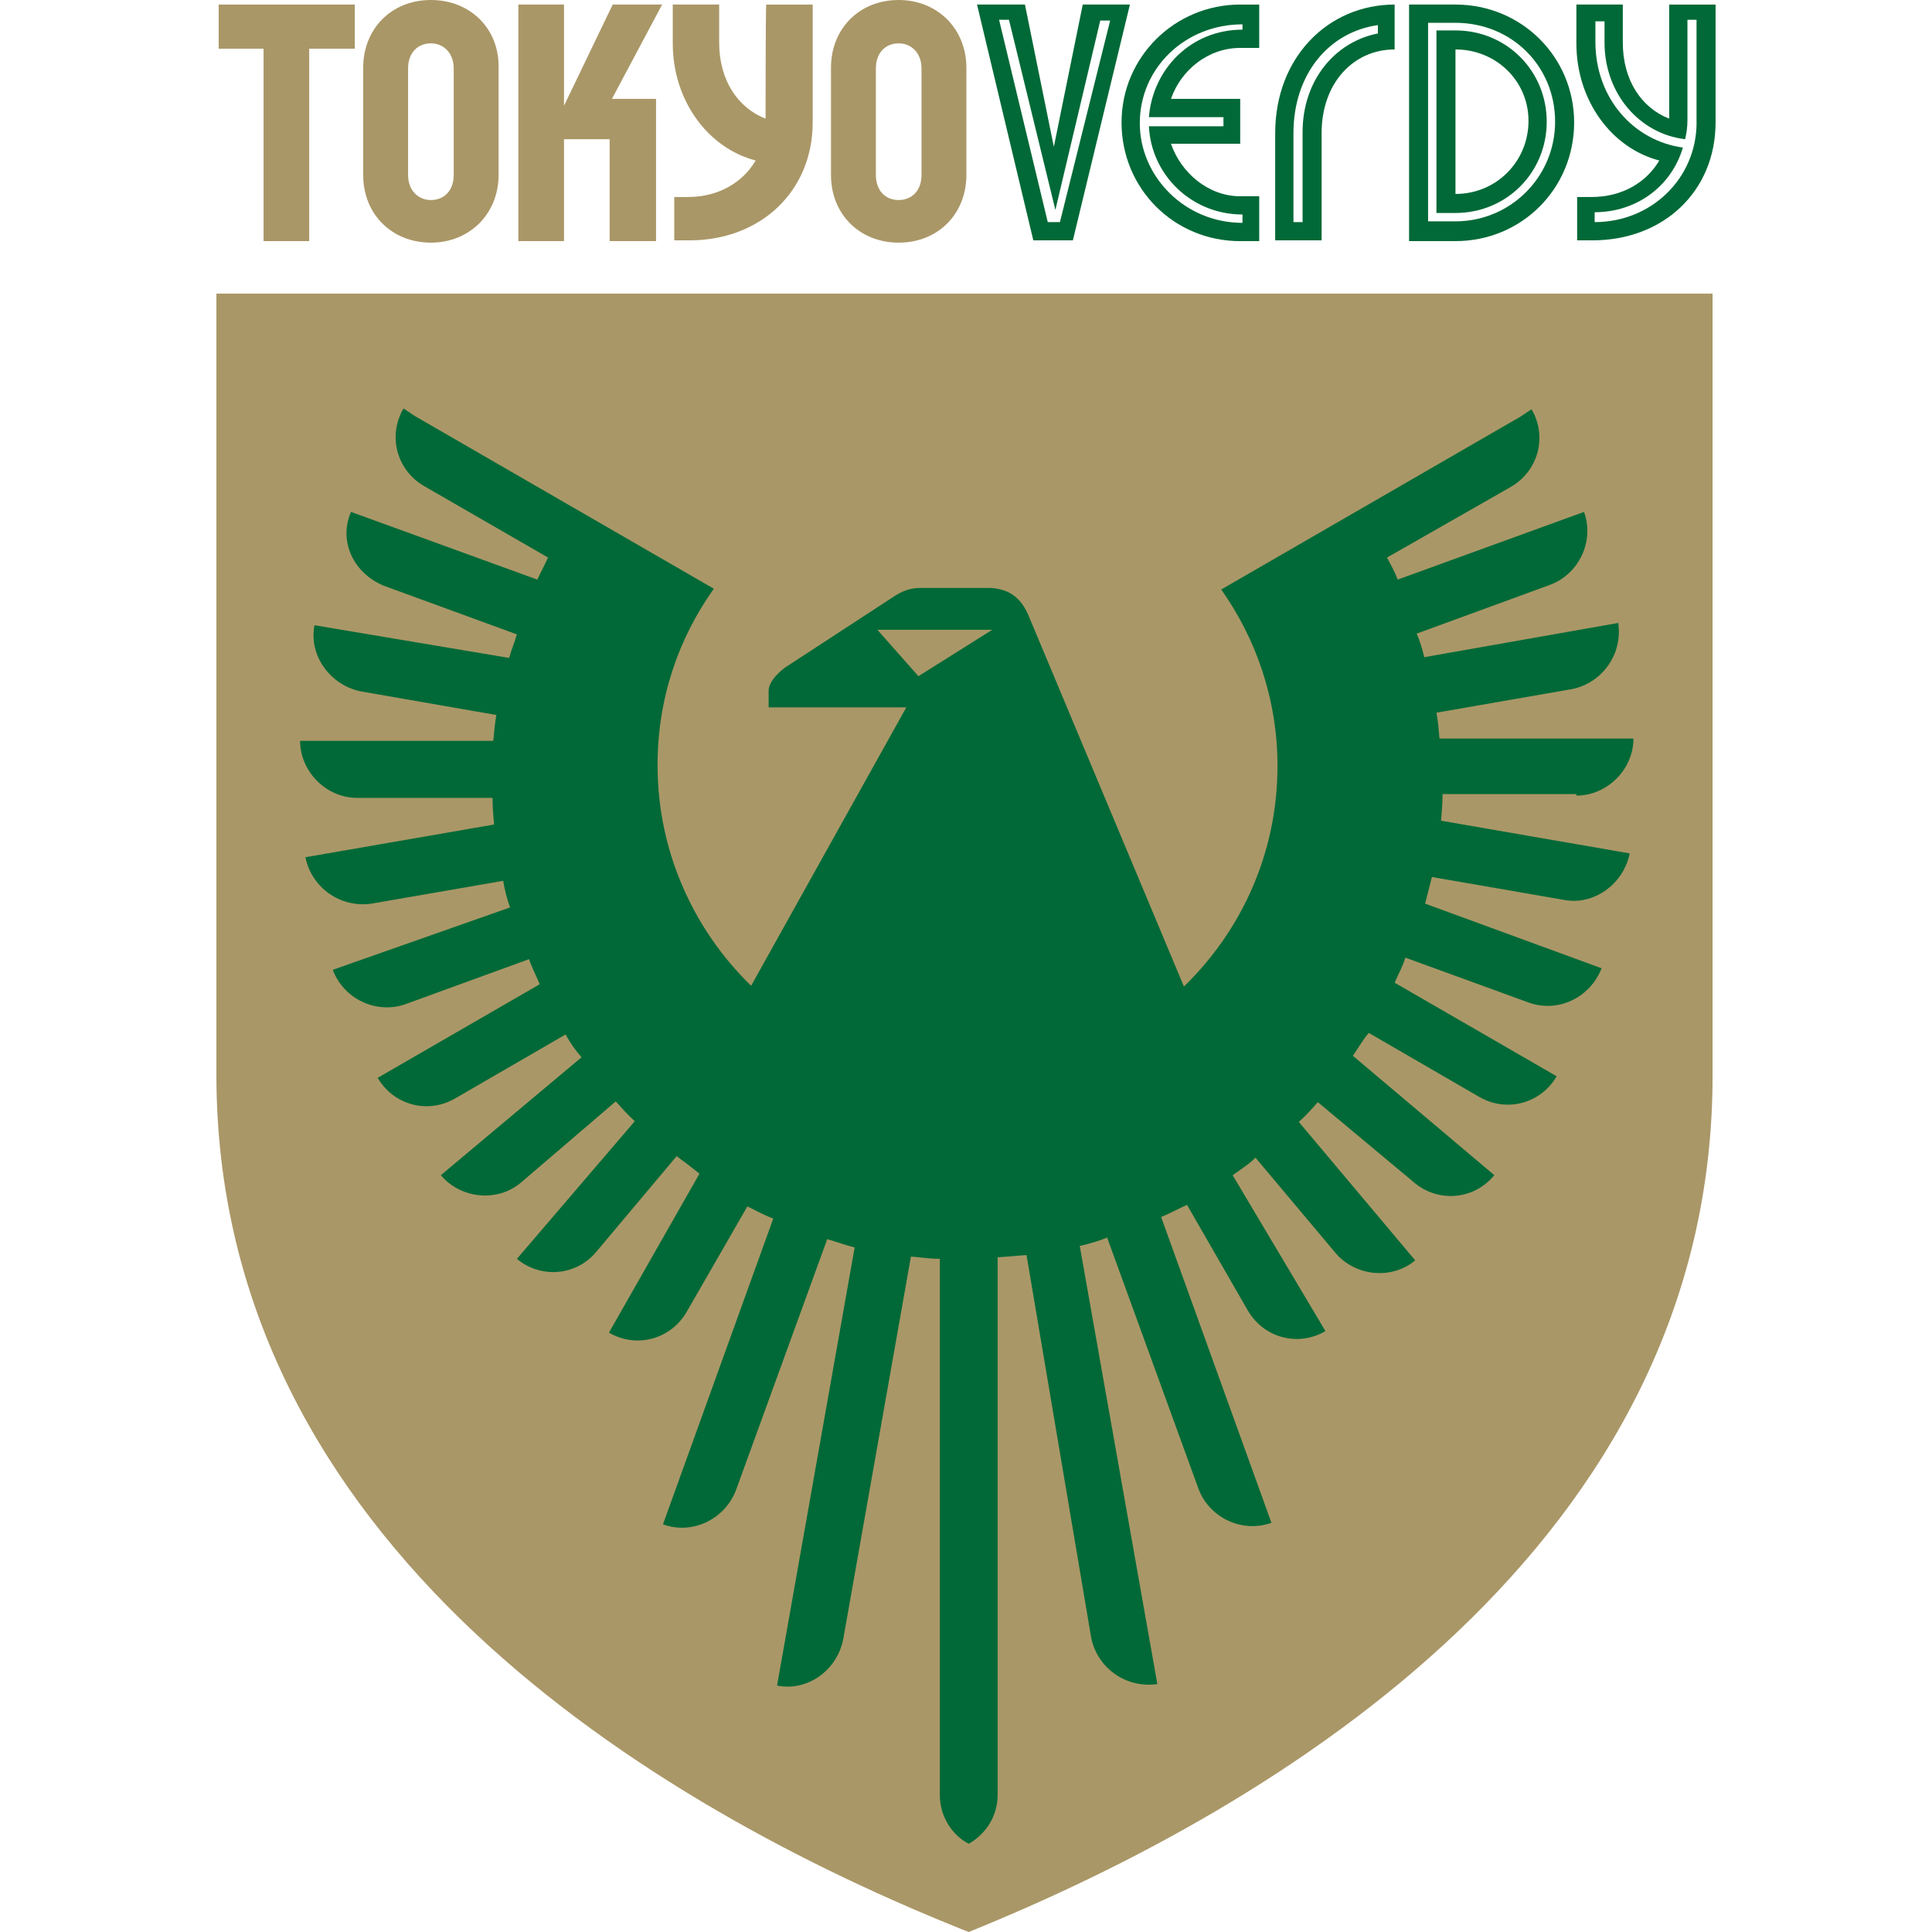 <?xml version="1.0" encoding="utf-8"?>
<!-- Generator: Adobe Illustrator 28.0.0, SVG Export Plug-In . SVG Version: 6.00 Build 0)  -->
<svg version="1.1"
	 id="authense" xmlns:dc="http://purl.org/dc/elements/1.1/" xmlns:svg="http://www.w3.org/2000/svg" xmlns:cc="http://creativecommons.org/ns#" xmlns:rdf="http://www.w3.org/1999/02/22-rdf-syntax-ns#" xmlns:inkscape="http://www.inkscape.org/namespaces/inkscape" xmlns:sodipodi="http://sodipodi.sourceforge.net/DTD/sodipodi-0.dtd" inkscape:version="0.92.4 (5da689c313, 2019-01-14)"
	 xmlns="http://www.w3.org/2000/svg" xmlns:xlink="http://www.w3.org/1999/xlink" x="0px" y="0px" viewBox="0 0 100 100"
	 style="enable-background:new 0 0 100 100;" xml:space="preserve">
<style type="text/css">
	.st0{fill:#AA9767;}
	.st1{fill:#006937;}
</style>
<sodipodi:namedview  bordercolor="#666666" borderopacity="1" fit-margin-bottom="1" fit-margin-left="1" fit-margin-right="1" fit-margin-top="1" gridtolerance="10" guidetolerance="10" id="namedview33" inkscape:current-layer="authense" inkscape:cx="103.48729" inkscape:cy="71.810377" inkscape:pageopacity="0" inkscape:pageshadow="2" inkscape:window-height="705" inkscape:window-maximized="1" inkscape:window-width="1366" inkscape:window-x="-8" inkscape:window-y="-8" inkscape:zoom="1.9666667" objecttolerance="10" pagecolor="#ffffff" showgrid="false">
	</sodipodi:namedview>
<g id="g53" transform="translate(-50.15,-21.75)">
	<g id="g26">
		<path id="path4" inkscape:connector-curvature="0" class="st0" d="M89.776,27.892c-1.417-0.551-2.402-1.969-2.402-3.937v-1.969
			h-2.402v2.008c0,2.992,1.85,5.433,4.291,6.063c-0.669,1.142-1.929,1.89-3.504,1.89h-0.709v2.244h0.787
			c3.701,0,6.378-2.559,6.378-6.102v-6.102h-2.402C89.776,21.986,89.776,27.892,89.776,27.892z"/>
		<polygon id="polygon6" class="st0" points="79.343,21.986 76.981,21.986 76.981,34.23 79.343,34.23 79.343,28.955 81.705,28.955 
			81.705,34.23 84.107,34.23 84.107,26.868 81.823,26.868 84.422,21.986 81.863,21.986 79.343,27.222 		"/>
		<polygon id="polygon8" class="st0" points="63.792,34.23 66.154,34.23 66.154,24.27 68.516,24.27 68.516,21.986 61.469,21.986 
			61.469,24.27 63.792,24.27 		"/>
		<path id="path10" inkscape:connector-curvature="0" class="st1" d="M136.548,21.986v5.906c-1.417-0.551-2.402-1.969-2.402-3.937
			v-1.969h-2.402v2.008c0,2.992,1.85,5.433,4.291,6.063c-0.669,1.142-1.929,1.89-3.504,1.89h-0.748v2.244h0.787
			c3.701,0,6.378-2.559,6.378-6.102v-6.102H136.548z M137.965,28.089c0,2.874-2.323,5.157-5.276,5.157v-0.512
			c2.165,0,3.976-1.339,4.567-3.346c-2.559-0.354-4.528-2.559-4.528-5.472v-1.063h0.472v1.102c0,2.638,1.811,4.724,4.173,5
			c0.079-0.354,0.118-0.63,0.118-0.984v-5.197h0.472V28.089z"/>
		<path id="path12" inkscape:connector-curvature="0" class="st0" d="M72.453,21.75c-2.047,0-3.504,1.496-3.504,3.504v5.551
			c0,2.047,1.496,3.504,3.504,3.504s3.504-1.496,3.504-3.504v-5.551C75.996,23.246,74.5,21.75,72.453,21.75z M73.634,30.805
			c0,0.827-0.512,1.299-1.181,1.299s-1.181-0.512-1.181-1.299v-5.512c0-0.827,0.512-1.299,1.181-1.299s1.181,0.512,1.181,1.299
			V30.805z"/>
		<path id="path14" inkscape:connector-curvature="0" class="st1" d="M116.154,28.64v5.551h2.402V28.64
			c0-2.598,1.654-4.331,3.78-4.331v-2.323C118.91,21.986,116.154,24.703,116.154,28.64L116.154,28.64z M121.469,23.049v0.433
			c-2.205,0.433-3.898,2.402-3.898,5.118v4.646h-0.472V28.64C117.099,25.569,118.949,23.404,121.469,23.049z"/>
		<path id="path16" inkscape:connector-curvature="0" class="st1" d="M125.485,23.325H124.5v9.449h0.984
			c2.638,0,4.724-2.087,4.724-4.724S128.122,23.325,125.485,23.325z M125.485,31.789v-7.48c2.087,0,3.78,1.614,3.78,3.701
			C129.264,30.096,127.611,31.789,125.485,31.789z"/>
		<path id="path18" inkscape:connector-curvature="0" class="st1" d="M108.201,28.089c0,3.425,2.717,6.142,6.142,6.142h0.984v-2.323
			h-0.984c-1.654,0-3.071-1.22-3.583-2.717h3.583v-2.323h-3.583c0.512-1.496,1.929-2.638,3.583-2.638h0.984v-2.244h-0.984
			C110.957,21.986,108.201,24.703,108.201,28.089z M114.461,23.285c-2.677,0-4.646,2.047-4.843,4.528h3.858v0.472h-3.858
			c0.118,2.52,2.205,4.567,4.843,4.567v0.433c-2.992,0-5.315-2.402-5.315-5.157c0-2.874,2.362-5.118,5.315-5.118L114.461,23.285z"/>
		<path id="path20" inkscape:connector-curvature="0" class="st1" d="M125.485,21.986h-2.402V34.23h2.402
			c3.425,0,6.142-2.717,6.142-6.142C131.626,24.703,128.91,21.986,125.485,21.986z M125.485,33.207h-1.417V22.931h1.417
			c2.913,0,5.157,2.244,5.157,5.118S128.319,33.207,125.485,33.207z"/>
		<path id="path22" inkscape:connector-curvature="0" class="st0" d="M96.666,21.75c-2.047,0-3.504,1.496-3.504,3.504v5.551
			c0,2.047,1.496,3.504,3.504,3.504c2.047,0,3.504-1.496,3.504-3.504v-5.551C100.17,23.246,98.674,21.75,96.666,21.75z
			 M97.847,30.805c0,0.827-0.512,1.299-1.181,1.299c-0.709,0-1.181-0.512-1.181-1.299v-5.512c0-0.827,0.512-1.299,1.181-1.299
			s1.181,0.512,1.181,1.299V30.805z"/>
		<path id="path24" inkscape:connector-curvature="0" class="st1" d="M106.193,21.986l-1.496,7.362l-1.496-7.362h-2.48l2.913,12.205
			h2.047l2.953-12.205C108.595,21.986,106.193,21.986,106.193,21.986L106.193,21.986z M105.012,33.246h-0.63l-2.52-10.472h0.512
			l2.402,9.843l2.323-9.803h0.512L105.012,33.246z"/>
	</g>
	<path id="path28" inkscape:connector-curvature="0" class="st0" d="M100.288,121.75c-16.378-6.496-38.937-20.118-38.937-44.37
		V36.947h77.441V77.38C138.831,101.632,116.351,115.254,100.288,121.75"/>
	<path id="path30" inkscape:connector-curvature="0" class="st1" d="M131.744,62.931c1.575,0,2.953-1.339,2.953-2.953l0,0h-10.039
		c-0.039-0.472-0.079-0.906-0.157-1.339l7.008-1.22c1.575-0.315,2.638-1.811,2.402-3.425l0,0l-10.039,1.772
		c-0.118-0.472-0.236-0.866-0.394-1.22l6.89-2.52c1.496-0.551,2.323-2.244,1.772-3.78l0,0l-9.646,3.504
		c-0.157-0.433-0.394-0.827-0.551-1.142l6.417-3.661c1.417-0.827,1.89-2.598,1.063-4.016l-0.591,0.394l-15.472,8.937
		c1.811,2.559,2.913,5.709,2.913,9.134c0,4.488-1.85,8.504-4.843,11.417l-8.031-19.173c-0.394-0.945-0.984-1.378-1.929-1.457h-3.701
		c-0.512,0-0.945,0.157-1.457,0.512l-5.551,3.622c-0.512,0.394-0.827,0.827-0.827,1.181v0.866h7.126l-8.032,14.409
		c-2.992-2.913-4.843-6.969-4.843-11.417c0-3.425,1.063-6.535,2.913-9.134l-15.472-8.937l-0.591-0.394
		c-0.827,1.417-0.354,3.189,1.063,4.016l6.417,3.701c-0.197,0.433-0.394,0.787-0.551,1.142l-9.646-3.504l0,0
		c-0.669,1.535,0.157,3.189,1.693,3.819l6.89,2.52c-0.118,0.433-0.315,0.866-0.394,1.22L66.43,54.112l0,0
		c-0.315,1.575,0.827,3.11,2.402,3.425l7.008,1.22c-0.079,0.472-0.118,0.906-0.157,1.339h-10l0,0c0,1.575,1.339,2.953,2.953,2.953
		h7.008c0,0.472,0.039,0.945,0.079,1.378l-9.764,1.693l0,0c0.315,1.575,1.811,2.638,3.425,2.402l6.811-1.181
		c0.079,0.472,0.197,0.945,0.354,1.378l-9.173,3.228l0,0c0.551,1.496,2.244,2.323,3.78,1.772l6.378-2.323
		c0.157,0.472,0.394,0.906,0.551,1.299l-8.386,4.843l0,0c0.827,1.417,2.598,1.89,4.016,1.063l5.709-3.307
		c0.236,0.433,0.512,0.827,0.827,1.181l-7.283,6.102l0,0c1.024,1.22,2.913,1.417,4.134,0.394l4.921-4.213
		c0.354,0.394,0.63,0.709,0.984,1.024l-6.102,7.126l0,0c1.22,1.024,3.071,0.906,4.134-0.394l4.134-4.921
		c0.433,0.315,0.787,0.591,1.181,0.906l-4.685,8.228l0,0c1.417,0.827,3.189,0.354,4.016-1.063l3.15-5.472
		c0.472,0.236,0.906,0.472,1.339,0.63l-5.709,15.827l0,0c1.496,0.551,3.189-0.236,3.78-1.772l4.724-12.992
		c0.512,0.157,0.945,0.315,1.417,0.433l-4.016,22.677l0,0c1.575,0.315,3.11-0.787,3.425-2.402l3.504-19.803
		c0.512,0.039,0.984,0.118,1.496,0.118v27.756c0,1.063,0.591,2.047,1.496,2.52c0.906-0.512,1.496-1.457,1.496-2.52V86.829
		c0.512-0.039,0.984-0.079,1.496-0.118l3.346,19.803c0.315,1.575,1.811,2.638,3.425,2.402l0,0l-4.016-22.677
		c0.512-0.118,0.945-0.236,1.417-0.433l4.724,12.992c0.551,1.496,2.244,2.323,3.78,1.772l0,0l-5.709-15.827
		c0.472-0.197,0.906-0.433,1.339-0.63l3.15,5.472c0.827,1.417,2.598,1.89,4.016,1.063l0,0l-4.803-8.071
		c0.433-0.315,0.827-0.551,1.181-0.906l4.134,4.921c1.024,1.22,2.913,1.417,4.134,0.394l0,0l-6.024-7.165
		c0.394-0.354,0.669-0.669,0.984-1.024l5,4.173c1.22,1.024,3.071,0.906,4.134-0.394l0,0l-7.323-6.181
		c0.315-0.433,0.512-0.827,0.827-1.181l5.709,3.307c1.417,0.827,3.189,0.354,4.016-1.063l0,0l-8.386-4.843
		c0.197-0.472,0.433-0.866,0.551-1.299l6.378,2.323c1.496,0.551,3.189-0.236,3.78-1.772l0,0l-9.134-3.346
		c0.118-0.472,0.236-0.906,0.354-1.378l6.811,1.181c1.575,0.315,3.11-0.827,3.425-2.402l0,0l-9.764-1.693
		c0.039-0.472,0.079-0.945,0.079-1.378h6.929V62.931z M95.563,54.348h5.945l-3.819,2.402L95.563,54.348z"/>
</g>
</svg>
